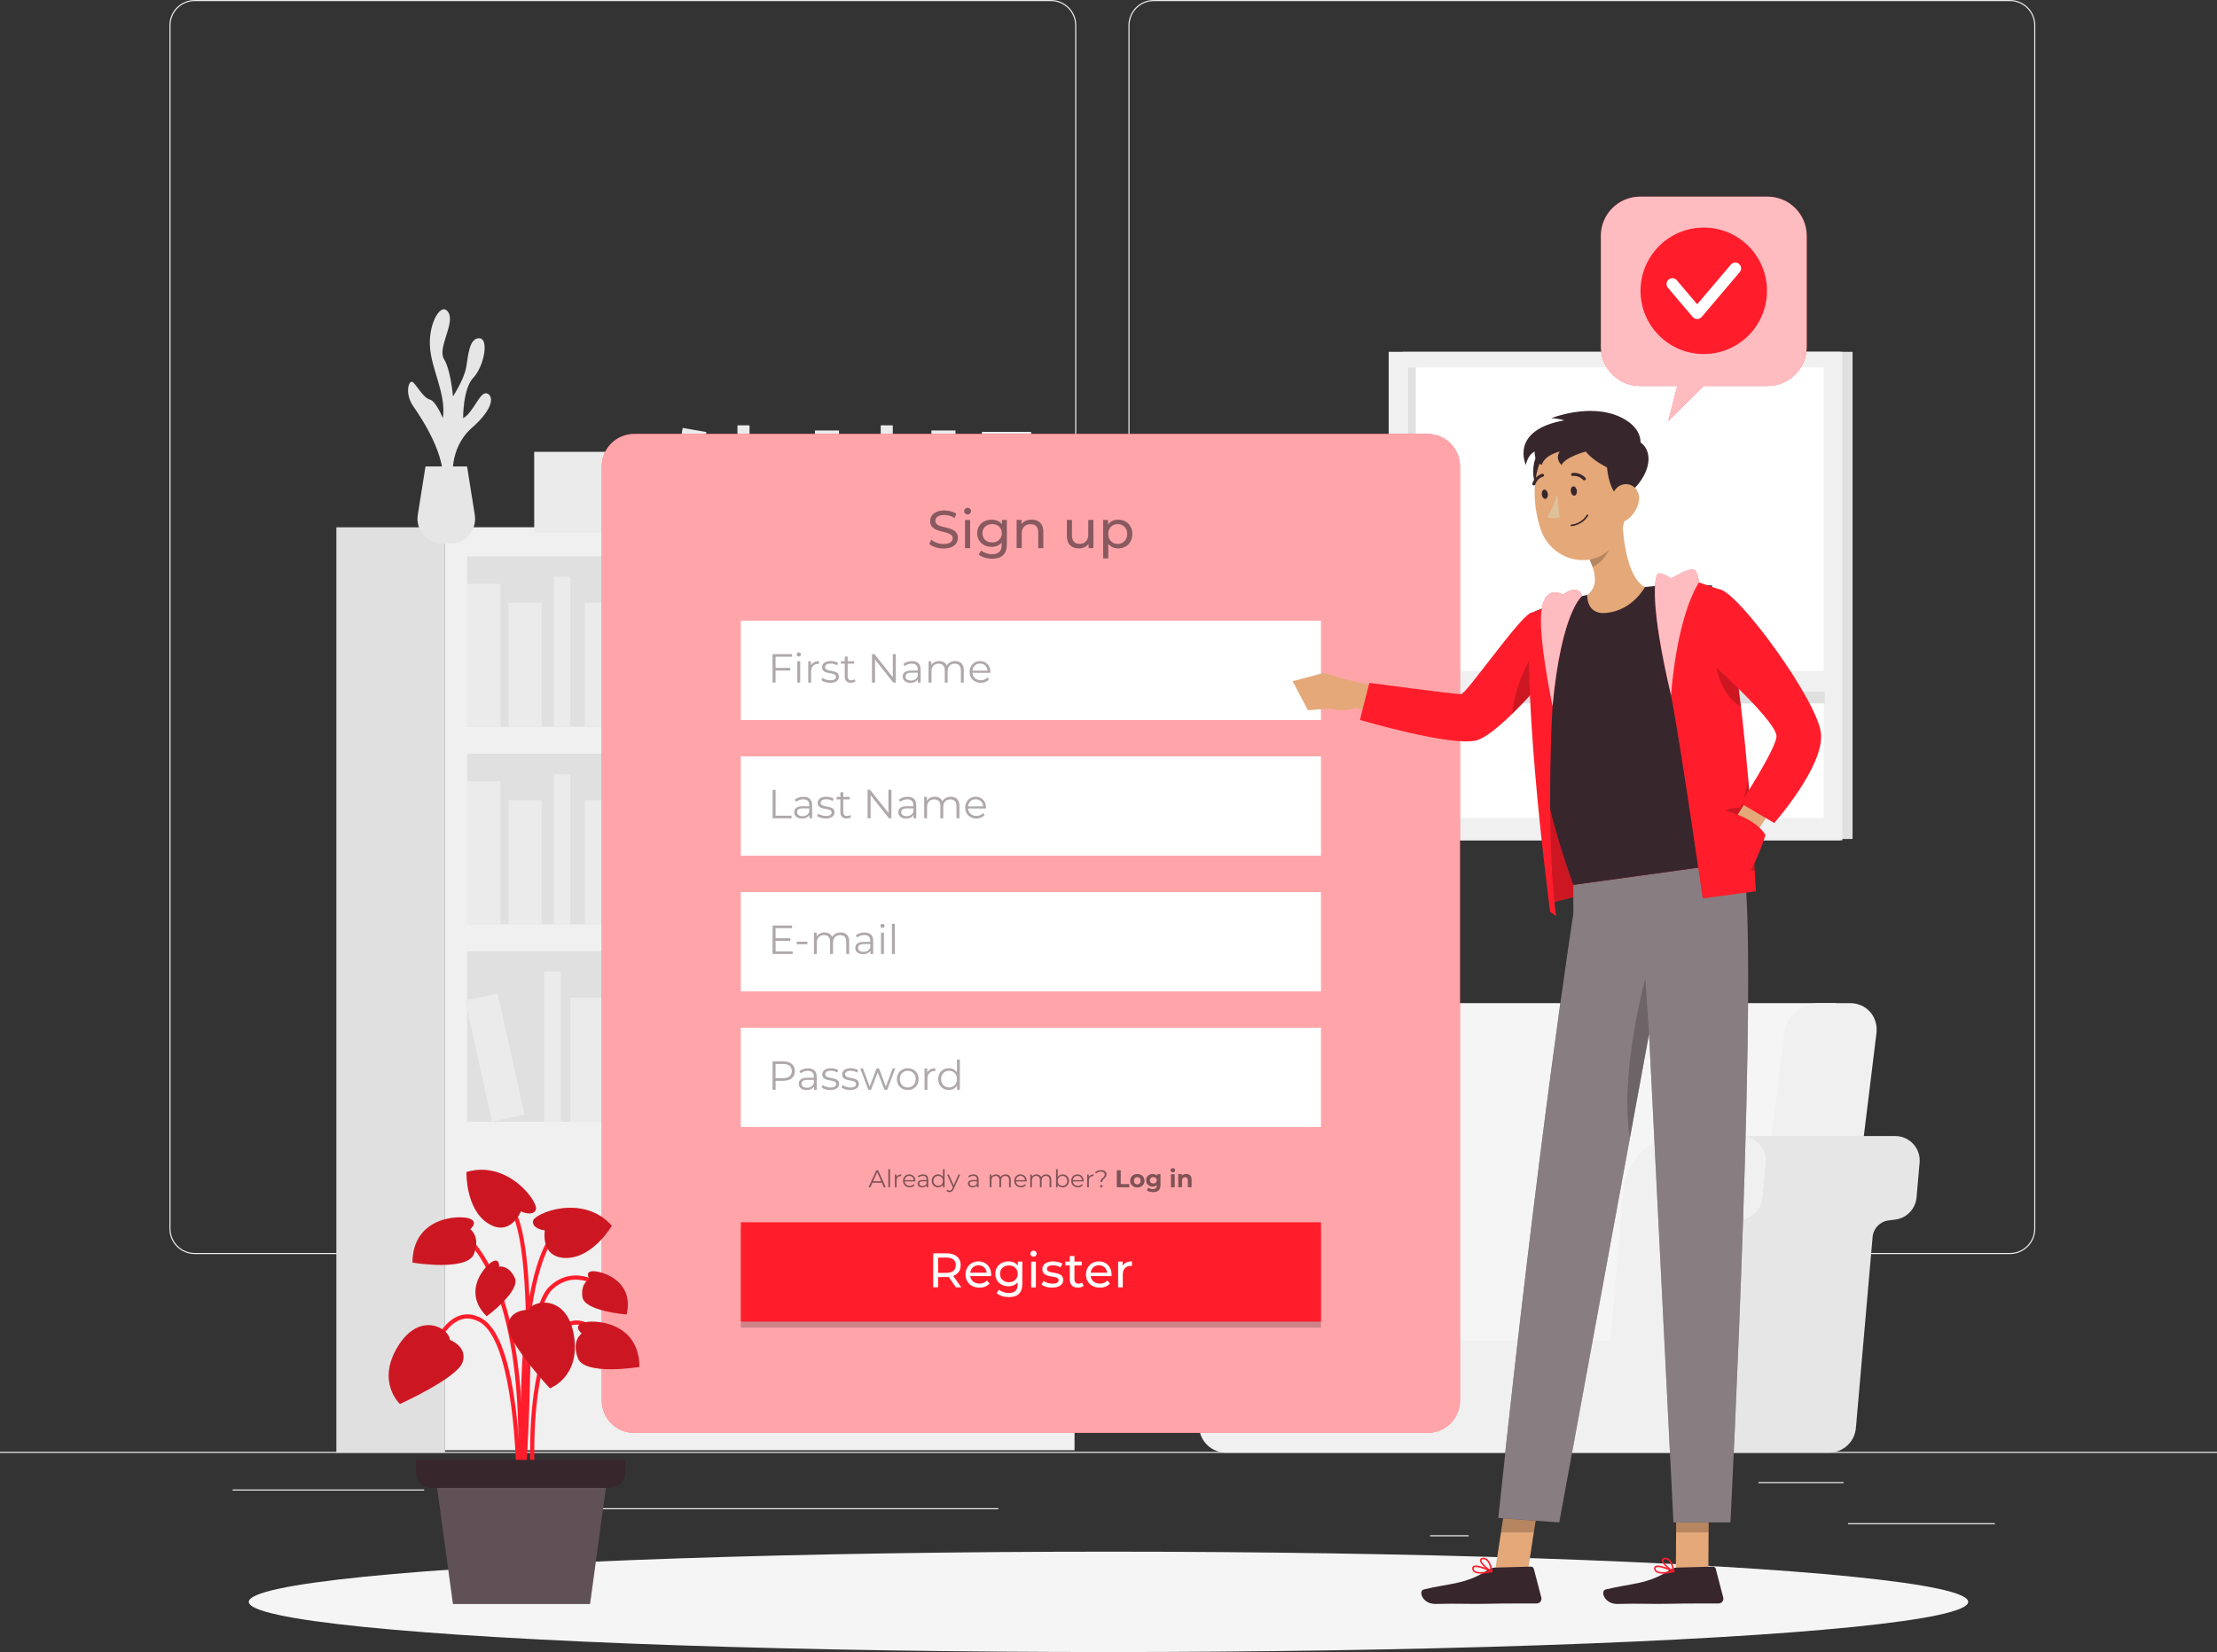 <?xml version="1.0" encoding="UTF-8"?>
<svg id="Layer_1" data-name="Layer 1" xmlns="http://www.w3.org/2000/svg" viewBox="0 0 500 372.61">
  <rect x="0" y="0" width="500" height="372.61" fill="#333333" stroke="none"/>
  <g id="Background_Complete" data-name="Background Complete">
    <g>
      <rect y="327.45" width="500" height=".25" fill="#ebebeb" stroke-width="0"/>
      <rect x="416.78" y="343.54" width="33.12" height=".25" fill="#ebebeb" stroke-width="0"/>
      <rect x="322.53" y="346.26" width="8.69" height=".25" fill="#ebebeb" stroke-width="0"/>
      <rect x="396.59" y="334.26" width="19.19" height=".25" fill="#ebebeb" stroke-width="0"/>
      <rect x="52.46" y="335.94" width="43.19" height=".25" fill="#ebebeb" stroke-width="0"/>
      <rect x="104.56" y="335.94" width="6.33" height=".25" fill="#ebebeb" stroke-width="0"/>
      <rect x="131.47" y="340.16" width="93.68" height=".25" fill="#ebebeb" stroke-width="0"/>
      <path d="m237.01,282.85H43.92c-3.15,0-5.71-2.56-5.71-5.71V5.71c0-3.15,2.56-5.71,5.71-5.71h193.1c3.15,0,5.71,2.56,5.71,5.71v271.43c0,3.15-2.56,5.71-5.71,5.71ZM43.92.25c-3.01,0-5.46,2.45-5.46,5.46v271.43c0,3.01,2.45,5.46,5.46,5.46h193.1c3.01,0,5.46-2.45,5.46-5.46V5.71c0-3.01-2.45-5.46-5.46-5.46H43.92Z" fill="#ebebeb" stroke-width="0"/>
      <path d="m453.31,282.85h-193.1c-3.15,0-5.71-2.56-5.71-5.71V5.71c0-3.15,2.56-5.71,5.71-5.71h193.1c3.15,0,5.71,2.56,5.71,5.71v271.43c0,3.15-2.56,5.71-5.71,5.71ZM260.21.25c-3.01,0-5.46,2.45-5.46,5.46v271.43c0,3.01,2.45,5.46,5.46,5.46h193.1c3.01,0,5.46-2.45,5.46-5.46V5.71c0-3.01-2.45-5.46-5.46-5.46h-193.1Z" fill="#ebebeb" stroke-width="0"/>
    </g>
    <g>
      <g>
        <rect x="100.36" y="118.92" width="141.98" height="208.17" fill="#f0f0f0" stroke-width="0"/>
        <g>
          <rect x="105.37" y="125.48" width="131.95" height="38.45" fill="#e0e0e0" stroke-width="0"/>
          <rect x="105.37" y="131.7" width="7.5" height="32.22" fill="#ebebeb" stroke-width="0"/>
          <rect x="141.62" y="131.7" width="7.5" height="32.22" fill="#ebebeb" stroke-width="0"/>
          <rect x="185.55" y="131.31" width="7.5" height="32.22" transform="translate(-22.28 34.28) rotate(-9.78)" fill="#ebebeb" stroke-width="0"/>
          <rect x="114.66" y="135.95" width="7.5" height="27.98" fill="#ebebeb" stroke-width="0"/>
          <rect x="131.89" y="135.95" width="7.49" height="27.98" fill="#ebebeb" stroke-width="0"/>
          <rect x="175.38" y="135.95" width="7.49" height="27.98" fill="#ebebeb" stroke-width="0"/>
          <rect x="154.58" y="135.47" width="7.5" height="27.98" transform="translate(-28.65 37.9) rotate(-12.53)" fill="#ebebeb" stroke-width="0"/>
          <rect x="124.89" y="130.1" width="3.75" height="33.82" fill="#ebebeb" stroke-width="0"/>
          <rect x="169.47" y="130.1" width="3.75" height="33.82" fill="#ebebeb" stroke-width="0"/>
        </g>
        <g>
          <rect x="105.37" y="170.01" width="131.95" height="38.45" fill="#e0e0e0" stroke-width="0"/>
          <rect x="229.83" y="176.24" width="7.49" height="32.22" fill="#ebebeb" stroke-width="0"/>
          <rect x="193.58" y="176.24" width="7.5" height="32.22" fill="#ebebeb" stroke-width="0"/>
          <rect x="137.27" y="188.2" width="32.22" height="7.5" transform="translate(-61.82 310.51) rotate(-80.22)" fill="#ebebeb" stroke-width="0"/>
          <rect x="220.54" y="180.48" width="7.5" height="27.98" fill="#ebebeb" stroke-width="0"/>
          <rect x="203.31" y="180.48" width="7.5" height="27.98" fill="#ebebeb" stroke-width="0"/>
          <rect x="159.82" y="180.48" width="7.5" height="27.98" fill="#ebebeb" stroke-width="0"/>
          <rect x="170.38" y="190.24" width="27.98" height="7.5" transform="translate(-45 331.89) rotate(-77.47)" fill="#ebebeb" stroke-width="0"/>
          <rect x="214.06" y="174.64" width="3.75" height="33.82" fill="#ebebeb" stroke-width="0"/>
          <rect x="169.47" y="174.64" width="3.75" height="33.82" fill="#ebebeb" stroke-width="0"/>
          <rect x="105.37" y="176.24" width="7.5" height="32.22" fill="#ebebeb" stroke-width="0"/>
          <rect x="114.66" y="180.48" width="7.5" height="27.98" fill="#ebebeb" stroke-width="0"/>
          <rect x="131.89" y="180.48" width="7.49" height="27.98" fill="#ebebeb" stroke-width="0"/>
          <rect x="124.89" y="174.64" width="3.75" height="33.82" fill="#ebebeb" stroke-width="0"/>
        </g>
        <g>
          <rect x="105.37" y="214.55" width="131.95" height="38.45" fill="#e0e0e0" stroke-width="0"/>
          <g>
            <rect x="181.11" y="220.77" width="7.5" height="32.22" fill="#ebebeb" stroke-width="0"/>
            <rect x="225.04" y="220.39" width="7.5" height="32.22" transform="translate(-36.83 42.28) rotate(-9.78)" fill="#ebebeb" stroke-width="0"/>
            <rect x="154.15" y="225.02" width="7.5" height="27.98" fill="#ebebeb" stroke-width="0"/>
            <rect x="171.38" y="225.02" width="7.49" height="27.98" fill="#ebebeb" stroke-width="0"/>
            <rect x="214.87" y="225.02" width="7.5" height="27.98" fill="#ebebeb" stroke-width="0"/>
            <rect x="194.08" y="224.54" width="7.5" height="27.98" transform="translate(-47.03 48.59) rotate(-12.53)" fill="#ebebeb" stroke-width="0"/>
            <rect x="164.38" y="219.17" width="3.75" height="33.82" fill="#ebebeb" stroke-width="0"/>
            <rect x="208.96" y="219.17" width="3.75" height="33.82" fill="#ebebeb" stroke-width="0"/>
            <rect x="138.8" y="220.38" width="7.5" height="32.22" transform="translate(-38.09 27.64) rotate(-9.78)" fill="#ebebeb" stroke-width="0"/>
            <rect x="128.63" y="225.02" width="7.5" height="27.98" fill="#ebebeb" stroke-width="0"/>
            <rect x="107.84" y="224.54" width="7.5" height="27.98" transform="translate(-49.08 29.88) rotate(-12.53)" fill="#ebebeb" stroke-width="0"/>
            <rect x="122.73" y="219.17" width="3.75" height="33.82" fill="#ebebeb" stroke-width="0"/>
          </g>
        </g>
        <rect x="75.86" y="118.93" width="24.5" height="208.71" fill="#e0e0e0" stroke-width="0"/>
      </g>
      <g>
        <path d="m325.44,322.19h-20.81l10.94-89.11c.46-3.77,3.9-6.83,7.67-6.83h90.81l-13.31,95.94h-75.29Z" fill="#f5f5f5" stroke-width="0"/>
        <path d="m391.44,322.19h20.81l10.94-89.11c.46-3.77-2.22-6.83-5.99-6.83h-7.15c-3.77,0-7.2,3.06-7.67,6.83l-10.94,89.11Z" fill="#f0f0f0" stroke-width="0"/>
        <path d="m383.78,322.09l3.77-43.1c.17-1.92,1.66-3.47,3.57-3.72l1.55-.2c2.57-.33,4.57-2.4,4.79-4.99l.69-7.86c.28-3.22-2.26-5.99-5.49-5.99h34.78c3.23,0,5.77,2.77,5.49,5.99l-.69,7.86c-.23,2.58-2.22,4.66-4.79,4.99l-1.55.2c-1.92.24-3.4,1.79-3.57,3.72l-3.77,43.1c-.27,3.14-2.91,5.55-6.06,5.55h-34.78c3.15,0,5.78-2.41,6.06-5.55Z" fill="#e6e6e6" stroke-width="0"/>
        <path d="m288.06,268.2c-.59-6.77-6.26-11.96-13.05-11.96h30.28c6.79,0,12.46,5.19,13.05,11.96l2.99,34.17h-30.28l-2.99-34.17Z" fill="#e6e6e6" stroke-width="0"/>
        <path d="m261.56,256.24h13.45c6.79,0,12.46,5.19,13.05,11.96l2.99,34.16h72.12l2.99-34.17c.59-6.77,6.26-11.96,13.05-11.96h13.45c3.23,0,5.77,2.77,5.49,5.99l-.69,7.86c-.23,2.58-2.22,4.66-4.79,4.99l-1.55.2c-1.92.24-3.4,1.79-3.57,3.72l-3.77,43.1c-.27,3.14-2.91,5.55-6.06,5.55h-101.21c-3.15,0-5.79-2.41-6.06-5.55l-3.77-43.1c-.17-1.92-1.66-3.47-3.57-3.72l-1.55-.2c-2.57-.33-4.57-2.4-4.79-4.99l-.69-7.86c-.28-3.22,2.26-5.99,5.49-5.99Z" fill="#f0f0f0" stroke-width="0"/>
      </g>
      <g>
        <path d="m102.16,108.53s-1.11-7.3,4.22-11.99c5.33-4.68,4.86-7.47,3.34-7.83-1.52-.36-2.93,4.32-5.27,5.61,0,0-.07-6.67,2.3-9.13s3.63-8.79,1.36-8.9c-2.26-.11-2.5,3.76-2.96,6.51-.47,2.75-2.99,6.61-2.99,6.61,0,0-.49-5.97-2.03-8.43-1.54-2.46,2.56-8.08.98-10.54-1.58-2.46-4.39,2.22-4.16,7.49.23,5.27,3.75,10.89,2.93,16.39,0,0-1.55-3.86-2.94-4.21s-2.8-2.91-3.73-3.85c-.94-.95-2.11,2.33,0,5.38s7.49,11.19,6.67,17.77l2.28-.86Z" fill="#e6e6e6" stroke-width="0"/>
        <path d="m105.34,105.2l1.74,10.95c.54,3.38-2.07,6.44-5.5,6.44h-1.86c-3.42,0-6.03-3.06-5.5-6.44l1.74-10.95h9.36Z" fill="#e6e6e6" stroke-width="0"/>
        <rect x="210.06" y="97.09" width="5.43" height="23.35" fill="#ebebeb" stroke-width="0"/>
        <rect x="183.79" y="97.09" width="5.43" height="23.35" fill="#ebebeb" stroke-width="0"/>
        <rect x="142.98" y="105.76" width="23.35" height="5.43" transform="translate(21.49 242.47) rotate(-80.22)" fill="#ebebeb" stroke-width="0"/>
        <rect x="203.33" y="100.17" width="5.43" height="20.27" fill="#ebebeb" stroke-width="0"/>
        <rect x="190.84" y="100.17" width="5.43" height="20.27" fill="#ebebeb" stroke-width="0"/>
        <rect x="159.33" y="100.17" width="5.43" height="20.27" fill="#ebebeb" stroke-width="0"/>
        <rect x="166.97" y="107.24" width="20.27" height="5.43" transform="translate(31.35 259) rotate(-77.47)" fill="#ebebeb" stroke-width="0"/>
        <rect x="198.63" y="95.93" width="2.72" height="24.51" fill="#ebebeb" stroke-width="0"/>
        <rect x="166.32" y="95.93" width="2.72" height="24.51" fill="#ebebeb" stroke-width="0"/>
        <rect x="120.48" y="101.91" width="26.47" height="18.27" fill="#ebebeb" stroke-width="0"/>
        <rect x="215.56" y="109.39" width="22.17" height="13.64" fill="#ebebeb" stroke-width="0"/>
        <rect x="221.46" y="97.4" width="11.09" height="13.64" fill="#ebebeb" stroke-width="0"/>
      </g>
      <g>
        <rect x="391.44" y="79.35" width="26.37" height="109.88" fill="#e0e0e0" stroke-width="0"/>
        <rect x="316.37" y="79.35" width="98.62" height="110.18" fill="#e0e0e0" stroke-width="0"/>
        <rect x="313.19" y="79.35" width="102.32" height="110.18" fill="#f0f0f0" stroke-width="0"/>
        <rect x="317.56" y="82.86" width="93.74" height="101.6" fill="#fff" stroke-width="0"/>
        <rect x="317.56" y="82.86" width="1.74" height="101.6" fill="#e0e0e0" stroke-width="0"/>
        <rect x="319" y="155.92" width="92.54" height="2.74" fill="#e0e0e0" stroke-width="0"/>
        <rect x="317.55" y="151.33" width="95.21" height="4.6" fill="#f0f0f0" stroke-width="0"/>
      </g>
    </g>
  </g>
  <g id="Shadow">
    <ellipse id="_Path_" data-name="&amp;lt;Path&amp;gt;" cx="250" cy="361.29" rx="193.89" ry="11.32" fill="#f5f5f5" stroke-width="0"/>
  </g>
  <g id="Interface">
    <g>
      <path d="m321.95,323.18h-178.92c-4.04,0-7.32-3.27-7.32-7.32V105.19c0-4.04,3.27-7.32,7.32-7.32h178.92c4.04,0,7.32,3.27,7.32,7.32v210.67c0,4.04-3.28,7.32-7.32,7.32Z" fill="#ff1d2b" stroke-width="0"/>
      <path d="m321.95,323.18h-178.92c-4.04,0-7.32-3.27-7.32-7.32V105.19c0-4.04,3.27-7.32,7.32-7.32h178.92c4.04,0,7.32,3.27,7.32,7.32v210.67c0,4.04-3.28,7.32-7.32,7.32Z" fill="#fff" isolation="isolate" opacity=".6" stroke-width="0"/>
      <g>
        <rect x="167.08" y="201.2" width="130.84" height="22.4" fill="#fff" stroke-width="0"/>
        <g opacity=".4">
          <path d="m178.78,214.58v.59h-4.54v-6.42h4.4v.59h-3.72v2.28h3.32v.58h-3.32v2.39h3.86Z" fill="#38262d" stroke-width="0"/>
          <path d="m179.69,212.39h2.4v.57h-2.4v-.57Z" fill="#38262d" stroke-width="0"/>
          <path d="m191.51,212.37v2.8h-.65v-2.73c0-1.02-.51-1.54-1.38-1.54-.99,0-1.61.64-1.61,1.74v2.53h-.65v-2.73c0-1.02-.51-1.54-1.39-1.54-.98,0-1.61.64-1.61,1.74v2.53h-.65v-4.82h.62v.88c.34-.58.96-.92,1.77-.92s1.42.34,1.71,1.02c.35-.62,1.04-1.02,1.91-1.02,1.17,0,1.94.68,1.94,2.06Z" fill="#38262d" stroke-width="0"/>
          <path d="m196.93,212.17v2.99h-.62v-.75c-.29.49-.86.8-1.66.8-1.09,0-1.76-.57-1.76-1.4,0-.74.48-1.37,1.86-1.37h1.53v-.29c0-.83-.47-1.27-1.37-1.27-.62,0-1.21.22-1.6.57l-.29-.49c.49-.41,1.2-.65,1.96-.65,1.25,0,1.95.62,1.95,1.87Zm-.65,1.54v-.79h-1.51c-.94,0-1.24.37-1.24.86,0,.56.45.91,1.22.91.73,0,1.27-.35,1.53-.98Z" fill="#38262d" stroke-width="0"/>
          <path d="m198.55,208.82c0-.25.21-.46.48-.46s.48.2.48.45c0,.27-.2.48-.48.48-.27,0-.48-.21-.48-.47Zm.15,1.52h.65v4.82h-.65v-4.82Z" fill="#38262d" stroke-width="0"/>
          <path d="m201.16,208.36h.65v6.8h-.65v-6.8Z" fill="#38262d" stroke-width="0"/>
        </g>
      </g>
      <g>
        <rect x="167.08" y="231.8" width="130.84" height="22.4" fill="#fff" stroke-width="0"/>
        <g opacity=".4">
          <path d="m179.26,241.58c0,1.37-.99,2.19-2.62,2.19h-1.72v2.03h-.68v-6.42h2.4c1.63,0,2.62.83,2.62,2.2Zm-.68,0c0-1.03-.68-1.61-1.96-1.61h-1.71v3.21h1.71c1.28,0,1.96-.59,1.96-1.6Z" fill="#38262d" stroke-width="0"/>
          <path d="m184.19,242.81v2.99h-.62v-.75c-.29.49-.86.8-1.66.8-1.09,0-1.76-.57-1.76-1.4,0-.74.48-1.37,1.86-1.37h1.53v-.29c0-.83-.47-1.27-1.37-1.27-.62,0-1.21.22-1.6.57l-.29-.48c.49-.41,1.2-.65,1.96-.65,1.25,0,1.95.62,1.95,1.87Zm-.65,1.54v-.79h-1.51c-.94,0-1.24.37-1.24.86,0,.56.45.91,1.22.91s1.27-.35,1.53-.98Z" fill="#38262d" stroke-width="0"/>
          <path d="m185.29,245.25l.29-.51c.38.3,1.04.54,1.71.54.92,0,1.29-.31,1.29-.79,0-1.26-3.13-.27-3.13-2.17,0-.79.68-1.38,1.91-1.38.62,0,1.3.17,1.71.45l-.28.52c-.42-.29-.93-.41-1.42-.41-.87,0-1.26.34-1.26.8,0,1.3,3.13.32,3.13,2.17,0,.83-.73,1.38-1.99,1.38-.8,0-1.57-.26-1.96-.6Z" fill="#38262d" stroke-width="0"/>
          <path d="m189.77,245.25l.29-.51c.38.3,1.04.54,1.71.54.92,0,1.29-.31,1.29-.79,0-1.26-3.13-.27-3.13-2.17,0-.79.68-1.38,1.91-1.38.62,0,1.3.17,1.71.45l-.28.52c-.42-.29-.93-.41-1.42-.41-.87,0-1.26.34-1.26.8,0,1.3,3.13.32,3.13,2.17,0,.83-.73,1.38-1.99,1.38-.8,0-1.57-.26-1.97-.6Z" fill="#38262d" stroke-width="0"/>
          <path d="m201.91,240.98l-1.82,4.82h-.61l-1.52-3.95-1.52,3.95h-.61l-1.82-4.82h.62l1.51,4.1,1.55-4.1h.56l1.54,4.1,1.53-4.1h.6Z" fill="#38262d" stroke-width="0"/>
          <path d="m202.27,243.39c0-1.43,1.04-2.45,2.46-2.45s2.45,1.02,2.45,2.45-1.04,2.46-2.45,2.46-2.46-1.03-2.46-2.46Zm4.25,0c0-1.13-.76-1.88-1.79-1.88s-1.8.75-1.8,1.88.77,1.88,1.8,1.88,1.79-.75,1.79-1.88Z" fill="#38262d" stroke-width="0"/>
          <path d="m210.94,240.94v.63c-.05,0-.11,0-.16,0-1.01,0-1.62.64-1.62,1.78v2.46h-.65v-4.82h.62v.94c.3-.64.92-.98,1.81-.98Z" fill="#38262d" stroke-width="0"/>
          <path d="m216.47,238.99v6.8h-.62v-.95c-.39.65-1.06,1-1.86,1-1.38,0-2.4-1-2.4-2.46s1.03-2.45,2.4-2.45c.77,0,1.43.33,1.83.95v-2.9h.65Zm-.64,4.39c0-1.13-.77-1.88-1.79-1.88s-1.8.75-1.8,1.88.77,1.88,1.8,1.88,1.79-.75,1.79-1.88Z" fill="#38262d" stroke-width="0"/>
        </g>
      </g>
      <rect x="167.08" y="277.05" width="130.84" height="22.4" isolation="isolate" opacity=".2" stroke-width="0"/>
      <g opacity=".5">
        <path d="m198.9,266.76h-2.14l-.46,1.02h-.42l1.75-3.83h.4l1.75,3.83h-.43l-.46-1.02Zm-.15-.33l-.92-2.06-.92,2.06h1.84Z" stroke-width="0"/>
        <path d="m200.34,263.71h.39v4.06h-.39v-4.06Z" stroke-width="0"/>
        <path d="m203.27,264.88v.38s-.07,0-.09,0c-.6,0-.97.38-.97,1.06v1.47h-.39v-2.88h.37v.56c.18-.38.55-.59,1.08-.59Z" stroke-width="0"/>
        <path d="m206.45,266.46h-2.41c.04.6.5,1,1.13,1,.35,0,.66-.13.88-.38l.22.25c-.26.31-.66.47-1.11.47-.9,0-1.51-.61-1.51-1.47s.6-1.46,1.41-1.46,1.4.6,1.4,1.46c0,.03,0,.08,0,.12Zm-2.41-.29h2.04c-.05-.56-.46-.96-1.02-.96s-.97.4-1.02.96Z" stroke-width="0"/>
        <path d="m209.35,265.99v1.79h-.37v-.45c-.18.3-.51.48-.99.48-.65,0-1.05-.34-1.05-.84,0-.44.29-.82,1.11-.82h.91v-.17c0-.49-.28-.76-.82-.76-.37,0-.72.13-.96.34l-.18-.29c.29-.25.72-.39,1.17-.39.75,0,1.17.37,1.17,1.12Zm-.39.92v-.47h-.9c-.56,0-.74.22-.74.52,0,.33.27.54.73.54s.76-.21.92-.59Z" stroke-width="0"/>
        <path d="m213.04,263.71v4.06h-.37v-.57c-.24.39-.64.6-1.11.6-.82,0-1.43-.6-1.43-1.47s.61-1.46,1.43-1.46c.46,0,.85.2,1.1.57v-1.73h.39Zm-.38,2.62c0-.67-.46-1.12-1.07-1.12s-1.07.45-1.07,1.12.46,1.12,1.07,1.12c.61,0,1.07-.45,1.07-1.12Z" stroke-width="0"/>
        <path d="m216.55,264.9l-1.44,3.23c-.24.56-.55.74-.96.74-.27,0-.53-.09-.7-.26l.18-.29c.14.14.32.22.53.22.26,0,.43-.12.6-.48l.13-.28-1.29-2.88h.4l1.09,2.45,1.08-2.45h.38Z" stroke-width="0"/>
        <path d="m220.71,265.99v1.79h-.37v-.45c-.18.3-.51.48-.99.48-.65,0-1.05-.34-1.05-.84,0-.44.29-.82,1.11-.82h.91v-.17c0-.49-.28-.76-.82-.76-.37,0-.72.13-.96.34l-.18-.29c.29-.25.72-.39,1.17-.39.75,0,1.17.37,1.17,1.12Zm-.39.92v-.47h-.9c-.56,0-.74.22-.74.52,0,.33.27.54.73.54s.76-.21.92-.59Z" stroke-width="0"/>
        <path d="m227.96,266.11v1.67h-.39v-1.63c0-.61-.31-.92-.83-.92-.59,0-.96.38-.96,1.04v1.51h-.39v-1.63c0-.61-.31-.92-.83-.92-.59,0-.96.38-.96,1.04v1.51h-.39v-2.88h.37v.53c.2-.35.57-.55,1.06-.55s.85.2,1.02.61c.21-.37.62-.61,1.14-.61.7,0,1.16.41,1.16,1.23Z" stroke-width="0"/>
        <path d="m231.54,266.46h-2.41c.04.6.5,1,1.13,1,.35,0,.66-.13.88-.38l.22.25c-.26.31-.66.47-1.11.47-.9,0-1.51-.61-1.51-1.47s.6-1.46,1.41-1.46,1.4.6,1.4,1.46c0,.03,0,.08,0,.12Zm-2.41-.29h2.04c-.05-.56-.46-.96-1.02-.96s-.97.4-1.02.96Z" stroke-width="0"/>
        <path d="m237.1,266.11v1.67h-.39v-1.63c0-.61-.31-.92-.83-.92-.59,0-.96.38-.96,1.04v1.51h-.39v-1.63c0-.61-.31-.92-.83-.92-.59,0-.96.38-.96,1.04v1.51h-.39v-2.88h.37v.53c.2-.35.57-.55,1.06-.55s.85.2,1.02.61c.21-.37.62-.61,1.14-.61.7,0,1.16.41,1.16,1.23Z" stroke-width="0"/>
        <path d="m241.08,266.34c0,.87-.61,1.47-1.43,1.47-.48,0-.88-.21-1.11-.6v.57h-.37v-4.06h.39v1.73c.24-.37.64-.57,1.1-.57.82,0,1.43.59,1.43,1.46Zm-.39,0c0-.67-.47-1.12-1.07-1.12s-1.07.45-1.07,1.12.46,1.12,1.07,1.12c.61,0,1.07-.45,1.07-1.12Z" stroke-width="0"/>
        <path d="m244.39,266.46h-2.41c.04.6.5,1,1.13,1,.35,0,.66-.13.88-.38l.22.25c-.26.31-.66.47-1.11.47-.9,0-1.51-.61-1.51-1.47s.6-1.46,1.41-1.46,1.4.6,1.4,1.46c0,.03,0,.08,0,.12Zm-2.41-.29h2.04c-.05-.56-.46-.96-1.02-.96s-.97.4-1.02.96Z" stroke-width="0"/>
        <path d="m246.64,264.88v.38s-.07,0-.09,0c-.6,0-.97.38-.97,1.06v1.47h-.39v-2.88h.37v.56c.18-.38.55-.59,1.08-.59Z" stroke-width="0"/>
        <path d="m249.16,264.93c0-.39-.32-.67-.88-.67-.46,0-.8.15-1.05.44l-.29-.22c.3-.36.75-.57,1.36-.57.77,0,1.26.37,1.26.95,0,.94-1,.98-1,1.76h-.41c0-.9,1-.99,1-1.7Zm-1.08,2.6c0-.16.13-.28.29-.28s.29.12.29.28-.13.29-.29.29-.29-.13-.29-.29Z" stroke-width="0"/>
        <path d="m251.87,263.95h.89v3.11h1.92v.72h-2.81v-3.83Z" stroke-width="0"/>
        <path d="m254.88,266.31c0-.89.68-1.52,1.62-1.52s1.62.63,1.62,1.52-.68,1.52-1.62,1.52c-.94,0-1.62-.63-1.62-1.52Zm2.37,0c0-.51-.32-.82-.75-.82s-.76.31-.76.82.33.82.76.82.75-.31.75-.82Z" stroke-width="0"/>
        <path d="m261.73,264.83v2.45c0,1.1-.59,1.6-1.65,1.6-.56,0-1.1-.14-1.45-.4l.34-.61c.25.2.66.33,1.04.33.6,0,.87-.27.87-.81v-.13c-.23.25-.55.37-.93.37-.82,0-1.47-.56-1.47-1.42s.66-1.42,1.47-1.42c.41,0,.75.14.98.42v-.38h.81Zm-.84,1.38c0-.43-.32-.72-.77-.72s-.78.29-.78.72.33.72.78.72.77-.29.77-.72Z" stroke-width="0"/>
        <path d="m263.98,263.95c0-.27.21-.48.53-.48s.53.2.53.46c0,.28-.21.49-.53.49-.32,0-.53-.21-.53-.48Zm.1.89h.85v2.95h-.85v-2.95Z" stroke-width="0"/>
        <path d="m268.74,266.09v1.69h-.85v-1.56c0-.48-.22-.7-.6-.7-.41,0-.71.25-.71.79v1.46h-.85v-2.95h.82v.35c.23-.25.58-.39.98-.39.69,0,1.22.4,1.22,1.3Z" stroke-width="0"/>
      </g>
      <rect x="167.08" y="275.68" width="130.84" height="22.4" fill="#ff1d2b" stroke-width="0"/>
      <g>
        <path d="m215.6,290.36l-1.65-2.36c-.15.01-.32.02-.48.02h-1.9v2.33h-1.1v-7.67h2.99c1.99,0,3.2,1.01,3.2,2.67,0,1.18-.61,2.04-1.69,2.42l1.82,2.57h-1.19Zm-.03-5c0-1.1-.73-1.72-2.14-1.72h-1.86v3.45h1.86c1.4,0,2.14-.63,2.14-1.73Z" fill="#fff" stroke-width="0"/>
        <path d="m223.52,287.81h-4.71c.13,1.02.95,1.7,2.1,1.7.68,0,1.25-.23,1.68-.7l.58.68c-.53.61-1.33.94-2.29.94-1.87,0-3.12-1.24-3.12-2.97s1.24-2.96,2.91-2.96,2.87,1.2,2.87,2.99c0,.09-.01.22-.02.32Zm-4.71-.76h3.73c-.11-.98-.84-1.67-1.86-1.67s-1.75.68-1.86,1.67Z" fill="#fff" stroke-width="0"/>
        <path d="m230.56,284.55v5.02c0,2.05-1.04,2.98-3.01,2.98-1.06,0-2.14-.3-2.77-.87l.5-.81c.54.46,1.38.76,2.24.76,1.37,0,1.99-.64,1.99-1.95v-.46c-.5.6-1.26.9-2.09.9-1.68,0-2.95-1.14-2.95-2.82s1.27-2.8,2.95-2.8c.87,0,1.65.32,2.15.95v-.9h1Zm-1.03,2.75c0-1.13-.83-1.89-1.99-1.89s-2.01.76-2.01,1.89.83,1.9,2.01,1.9c1.16,0,1.99-.78,1.99-1.9Z" fill="#fff" stroke-width="0"/>
        <path d="m232.38,282.76c0-.38.31-.69.71-.69s.71.3.71.67c0,.39-.3.7-.71.7-.4,0-.71-.3-.71-.68Zm.19,1.8h1.05v5.81h-1.05v-5.81Z" fill="#fff" stroke-width="0"/>
        <path d="m234.89,289.75l.44-.83c.49.35,1.28.6,2.04.6.98,0,1.38-.3,1.38-.79,0-1.3-3.67-.17-3.67-2.49,0-1.04.93-1.74,2.42-1.74.76,0,1.61.2,2.11.52l-.45.83c-.53-.34-1.11-.46-1.68-.46-.92,0-1.37.34-1.37.8,0,1.37,3.68.25,3.68,2.51,0,1.05-.96,1.72-2.51,1.72-.97,0-1.92-.3-2.4-.68Z" fill="#fff" stroke-width="0"/>
        <path d="m244.38,290.02c-.32.27-.8.4-1.27.4-1.17,0-1.84-.65-1.84-1.82v-3.19h-.99v-.86h.99v-1.27h1.05v1.27h1.66v.86h-1.66v3.14c0,.62.33.98.91.98.31,0,.6-.1.82-.27l.33.75Z" fill="#fff" stroke-width="0"/>
        <path d="m250.68,287.81h-4.71c.13,1.02.95,1.7,2.1,1.7.68,0,1.25-.23,1.68-.7l.58.68c-.53.61-1.33.94-2.29.94-1.87,0-3.12-1.24-3.12-2.97s1.24-2.96,2.91-2.96,2.87,1.2,2.87,2.99c0,.09-.01.22-.02.32Zm-4.71-.76h3.73c-.11-.98-.84-1.67-1.86-1.67s-1.75.68-1.86,1.67Z" fill="#fff" stroke-width="0"/>
        <path d="m255.29,284.5v1.02c-.09-.01-.16-.01-.24-.01-1.13,0-1.83.69-1.83,1.96v2.89h-1.05v-5.81h1.01v.98c.37-.68,1.1-1.03,2.12-1.03Z" fill="#fff" stroke-width="0"/>
      </g>
      <g opacity=".6">
        <path d="m209.59,122.66l.44-.94c.62.56,1.69.97,2.77.97,1.45,0,2.07-.56,2.07-1.29,0-2.05-5.09-.76-5.09-3.87,0-1.29,1.01-2.4,3.21-2.4.98,0,2,.26,2.7.74l-.4.96c-.73-.47-1.56-.68-2.3-.68-1.43,0-2.04.6-2.04,1.33,0,2.05,5.09.77,5.09,3.85,0,1.28-1.03,2.39-3.25,2.39-1.29,0-2.54-.43-3.22-1.06Z" fill="#38262d" stroke-width="0"/>
        <path d="m217.44,115.29c0-.42.34-.76.78-.76s.78.32.78.73c0,.43-.32.77-.78.77-.44,0-.78-.32-.78-.74Zm.2,1.97h1.15v6.36h-1.15v-6.36Z" fill="#38262d" stroke-width="0"/>
        <path d="m227.07,117.26v5.49c0,2.24-1.14,3.26-3.3,3.26-1.16,0-2.34-.32-3.04-.95l.55-.89c.59.5,1.51.83,2.45.83,1.5,0,2.18-.7,2.18-2.13v-.5c-.55.66-1.38.98-2.29.98-1.84,0-3.23-1.25-3.23-3.08s1.39-3.07,3.23-3.07c.95,0,1.81.35,2.35,1.04v-.98h1.09Zm-1.13,3.01c0-1.24-.91-2.06-2.18-2.06s-2.2.83-2.2,2.06.91,2.07,2.2,2.07c1.27,0,2.18-.85,2.18-2.07Z" fill="#38262d" stroke-width="0"/>
        <path d="m235.3,119.96v3.66h-1.15v-3.53c0-1.25-.62-1.86-1.71-1.86-1.22,0-2.01.73-2.01,2.11v3.27h-1.15v-6.36h1.1v.96c.47-.65,1.28-1.02,2.29-1.02,1.55,0,2.64.89,2.64,2.76Z" fill="#38262d" stroke-width="0"/>
        <path d="m246.6,117.26v6.36h-1.09v-.96c-.47.66-1.26,1.03-2.16,1.03-1.64,0-2.74-.9-2.74-2.77v-3.66h1.15v3.53c0,1.25.62,1.87,1.71,1.87,1.2,0,1.97-.74,1.97-2.11v-3.29h1.15Z" fill="#38262d" stroke-width="0"/>
        <path d="m255.38,120.44c0,1.96-1.35,3.25-3.21,3.25-.9,0-1.69-.35-2.22-1.03v3.29h-1.15v-8.68h1.1v1.01c.52-.71,1.33-1.07,2.27-1.07,1.86,0,3.21,1.3,3.21,3.24Zm-1.16,0c0-1.34-.92-2.23-2.15-2.23s-2.13.89-2.13,2.23.92,2.24,2.13,2.24c1.22,0,2.15-.89,2.15-2.24Z" fill="#38262d" stroke-width="0"/>
      </g>
      <g>
        <rect x="167.08" y="170.59" width="130.84" height="22.4" fill="#fff" stroke-width="0"/>
        <g opacity=".4">
          <path d="m174.24,178.14h.68v5.83h3.6v.59h-4.27v-6.42h0Z" fill="#38262d" stroke-width="0"/>
          <path d="m183.16,181.57v2.99h-.62v-.75c-.29.49-.86.8-1.66.8-1.09,0-1.76-.57-1.76-1.4,0-.74.48-1.37,1.86-1.37h1.53v-.29c0-.82-.47-1.27-1.37-1.27-.62,0-1.21.22-1.6.57l-.29-.49c.49-.41,1.2-.65,1.96-.65,1.25,0,1.95.62,1.95,1.87Zm-.65,1.54v-.79h-1.51c-.94,0-1.24.37-1.24.86,0,.56.45.91,1.22.91.73,0,1.27-.35,1.53-.98Z" fill="#38262d" stroke-width="0"/>
          <path d="m184.26,184.01l.29-.51c.38.3,1.04.54,1.71.54.92,0,1.29-.31,1.29-.79,0-1.26-3.13-.27-3.13-2.17,0-.79.68-1.38,1.91-1.38.62,0,1.3.18,1.71.45l-.28.52c-.42-.29-.93-.41-1.42-.41-.87,0-1.26.34-1.26.8,0,1.3,3.13.32,3.13,2.17,0,.83-.73,1.38-1.99,1.38-.8,0-1.57-.26-1.97-.59Z" fill="#38262d" stroke-width="0"/>
          <path d="m191.96,184.27c-.26.23-.64.34-1.02.34-.91,0-1.41-.51-1.41-1.4v-2.92h-.86v-.55h.86v-1.05h.65v1.05h1.47v.55h-1.47v2.88c0,.57.29.88.83.88.27,0,.53-.08.71-.25l.23.47Z" fill="#38262d" stroke-width="0"/>
          <path d="m201.04,178.14v6.42h-.56l-4.13-5.21v5.21h-.68v-6.42h.56l4.14,5.21v-5.21h.67Z" fill="#38262d" stroke-width="0"/>
          <path d="m206.64,181.57v2.99h-.62v-.75c-.29.49-.86.8-1.66.8-1.09,0-1.76-.57-1.76-1.4,0-.74.48-1.37,1.86-1.37h1.53v-.29c0-.82-.47-1.27-1.37-1.27-.62,0-1.21.22-1.6.57l-.29-.49c.49-.41,1.2-.65,1.96-.65,1.25,0,1.95.62,1.95,1.87Zm-.65,1.54v-.79h-1.51c-.94,0-1.24.37-1.24.86,0,.56.45.91,1.22.91.73,0,1.27-.35,1.53-.98Z" fill="#38262d" stroke-width="0"/>
          <path d="m216.37,181.76v2.8h-.65v-2.73c0-1.02-.51-1.54-1.38-1.54-.99,0-1.61.64-1.61,1.74v2.53h-.65v-2.73c0-1.02-.51-1.54-1.39-1.54-.98,0-1.61.64-1.61,1.74v2.53h-.65v-4.82h.62v.88c.34-.58.96-.92,1.77-.92s1.42.34,1.71,1.02c.35-.62,1.04-1.02,1.91-1.02,1.17,0,1.94.68,1.94,2.06Z" fill="#38262d" stroke-width="0"/>
          <path d="m222.36,182.35h-4.04c.07,1.01.84,1.68,1.9,1.68.59,0,1.11-.21,1.48-.63l.37.42c-.43.51-1.1.79-1.86.79-1.5,0-2.53-1.03-2.53-2.46s1-2.45,2.36-2.45,2.34,1,2.34,2.45c0,.05,0,.13,0,.2Zm-4.03-.49h3.42c-.08-.94-.77-1.6-1.71-1.6s-1.62.66-1.71,1.6Z" fill="#38262d" stroke-width="0"/>
        </g>
      </g>
      <g>
        <rect x="167.08" y="139.99" width="130.84" height="22.4" fill="#fff" stroke-width="0"/>
        <g opacity=".4">
          <path d="m174.91,148.12v2.52h3.32v.59h-3.32v2.72h-.68v-6.42h4.4v.59h-3.72Z" fill="#38262d" stroke-width="0"/>
          <path d="m179.67,147.61c0-.25.21-.46.48-.46s.48.2.48.45c0,.27-.2.48-.48.48-.27,0-.48-.21-.48-.47Zm.15,1.52h.65v4.82h-.65v-4.82Z" fill="#38262d" stroke-width="0"/>
          <path d="m184.71,149.1v.63c-.05,0-.11,0-.16,0-1.01,0-1.62.64-1.62,1.78v2.46h-.65v-4.82h.62v.95c.3-.64.92-.98,1.81-.98Z" fill="#38262d" stroke-width="0"/>
          <path d="m185.25,153.41l.29-.51c.38.3,1.04.54,1.71.54.92,0,1.29-.31,1.29-.79,0-1.26-3.13-.27-3.13-2.17,0-.79.68-1.38,1.91-1.38.62,0,1.3.17,1.71.45l-.28.52c-.42-.29-.93-.41-1.42-.41-.87,0-1.26.34-1.26.8,0,1.3,3.13.32,3.13,2.17,0,.84-.73,1.38-1.99,1.38-.8,0-1.57-.26-1.96-.6Z" fill="#38262d" stroke-width="0"/>
          <path d="m192.95,153.66c-.26.23-.64.34-1.02.34-.91,0-1.41-.51-1.41-1.4v-2.92h-.86v-.55h.86v-1.05h.65v1.05h1.47v.55h-1.47v2.88c0,.57.29.88.84.88.27,0,.53-.08.71-.25l.23.47Z" fill="#38262d" stroke-width="0"/>
          <path d="m202.03,147.54v6.42h-.56l-4.13-5.21v5.21h-.68v-6.42h.56l4.14,5.21v-5.21h.67Z" fill="#38262d" stroke-width="0"/>
          <path d="m207.63,150.97v2.99h-.62v-.75c-.29.49-.86.8-1.66.8-1.09,0-1.76-.57-1.76-1.4,0-.74.48-1.37,1.86-1.37h1.53v-.29c0-.82-.47-1.27-1.37-1.27-.62,0-1.21.22-1.6.57l-.29-.49c.49-.41,1.2-.65,1.96-.65,1.25,0,1.95.62,1.95,1.87Zm-.65,1.54v-.79h-1.51c-.94,0-1.24.37-1.24.86,0,.56.45.91,1.22.91.73,0,1.27-.35,1.53-.98Z" fill="#38262d" stroke-width="0"/>
          <path d="m217.36,151.16v2.8h-.65v-2.73c0-1.02-.51-1.54-1.38-1.54-.99,0-1.61.64-1.61,1.74v2.53h-.65v-2.73c0-1.02-.51-1.54-1.39-1.54-.98,0-1.61.64-1.61,1.74v2.53h-.65v-4.82h.62v.88c.34-.58.96-.92,1.77-.92s1.42.34,1.71,1.02c.35-.62,1.04-1.02,1.91-1.02,1.17,0,1.94.68,1.94,2.06Z" fill="#38262d" stroke-width="0"/>
          <path d="m223.35,151.75h-4.04c.07,1.01.84,1.68,1.9,1.68.59,0,1.11-.21,1.48-.63l.37.42c-.43.51-1.1.79-1.86.79-1.5,0-2.53-1.03-2.53-2.46s1-2.45,2.36-2.45,2.34,1,2.34,2.45c0,.05,0,.13,0,.2Zm-4.04-.49h3.42c-.08-.94-.77-1.6-1.71-1.6-.94,0-1.62.66-1.71,1.6Z" fill="#38262d" stroke-width="0"/>
        </g>
      </g>
    </g>
  </g>
  <g id="Plant">
    <g>
      <g>
        <path d="m136.44,290.6s-6.62-5.52-12.3,0-6.77,39.71-6.77,39.71" fill="none" stroke="#ff1d2b" stroke-miterlimit="10" stroke-width=".94"/>
        <path d="m116.9,336.91s3.9-40.13-10.79-56.99" fill="none" stroke="#ff1d2b" stroke-miterlimit="10" stroke-width=".94"/>
        <path d="m118.3,332.68s-3-45.68,8.01-55.82" fill="none" stroke="#ff1d2b" stroke-miterlimit="10" stroke-width=".94"/>
        <path d="m116.9,332.68s-.26-30.18-8.44-34.88c-8.19-4.69-12.36,10.61-12.36,10.61" fill="none" stroke="#ff1d2b" stroke-miterlimit="10" stroke-width=".94"/>
        <path d="m120.14,332.68s-1.34-23.17,5.01-31.45c6.34-8.28,13.02,3.55,13.02,3.55" fill="none" stroke="#ff1d2b" stroke-miterlimit="10" stroke-width=".94"/>
        <path d="m117.93,335.79s4.1-54.19-2.69-63.38" fill="none" stroke="#ff1d2b" stroke-miterlimit="10" stroke-width=".94"/>
      </g>
      <g>
        <path d="m101.45,302.2s4.08,1.51,2.87,5.06-14.12,9.4-14.12,9.4c0,0-5.41-4.96-.44-13.02,4.97-8.06,11.59-3.99,11.7-1.44Z" fill="#ff1d2b" stroke-width="0"/>
        <path d="m101.45,302.2s4.08,1.51,2.87,5.06-14.12,9.4-14.12,9.4c0,0-5.41-4.96-.44-13.02,4.97-8.06,11.59-3.99,11.7-1.44Z" isolation="isolate" opacity=".2" stroke-width="0"/>
      </g>
      <g>
        <path d="m119.2,295.44s-4.35-.18-4.6,3.57,9.42,14.11,9.42,14.11c0,0,6.9-2.49,5.42-11.85-1.48-9.35-9.16-8.14-10.24-5.83Z" fill="#ff1d2b" stroke-width="0"/>
        <path d="m119.2,295.44s-4.35-.18-4.6,3.57,9.42,14.11,9.42,14.11c0,0,6.9-2.49,5.42-11.85-1.48-9.35-9.16-8.14-10.24-5.83Z" isolation="isolate" opacity=".2" stroke-width="0"/>
      </g>
      <g>
        <path d="m122.88,277.5s-2.9-.31-2.67-2.08c.23-1.77,11.27-6.31,17.78,1.04,0,0-4.17,7.16-10.19,7.26-6.03.09-4.92-6.22-4.92-6.22Z" fill="#ff1d2b" stroke-width="0"/>
        <path d="m122.88,277.5s-2.9-.31-2.67-2.08c.23-1.77,11.27-6.31,17.78,1.04,0,0-4.17,7.16-10.19,7.26-6.03.09-4.92-6.22-4.92-6.22Z" isolation="isolate" opacity=".2" stroke-width="0"/>
      </g>
      <g>
        <path d="m117.48,273.21s2.62,1.27,3.36-.35c.74-1.62-6.23-11.32-15.64-8.52,0,0-.25,8.28,4.82,11.55,5.06,3.27,7.46-2.67,7.46-2.67Z" fill="#ff1d2b" stroke-width="0"/>
        <path d="m117.48,273.21s2.62,1.27,3.36-.35c.74-1.62-6.23-11.32-15.64-8.52,0,0-.25,8.28,4.82,11.55,5.06,3.27,7.46-2.67,7.46-2.67Z" isolation="isolate" opacity=".2" stroke-width="0"/>
      </g>
      <g>
        <path d="m131.2,300.77s-2-1.61.16-2.4c2.16-.79,12.75-.56,12.86,9.93,0,0-12.34,2.05-13.87-1.95-1.53-4,.84-5.58.84-5.58Z" fill="#ff1d2b" stroke-width="0"/>
        <path d="m131.2,300.77s-2-1.61.16-2.4c2.16-.79,12.75-.56,12.86,9.93,0,0-12.34,2.05-13.87-1.95-1.53-4,.84-5.58.84-5.58Z" isolation="isolate" opacity=".2" stroke-width="0"/>
      </g>
      <g>
        <path d="m106.04,277.24s2-1.61-.16-2.4-12.75-.57-12.86,9.93c0,0,12.34,2.05,13.87-1.95,1.53-4-.85-5.58-.85-5.58Z" fill="#ff1d2b" stroke-width="0"/>
        <path d="m106.04,277.24s2-1.61-.16-2.4-12.75-.57-12.86,9.93c0,0,12.34,2.05,13.87-1.95,1.53-4-.85-5.58-.85-5.58Z" isolation="isolate" opacity=".2" stroke-width="0"/>
      </g>
      <g>
        <path d="m112.56,285.69s.18-1.96-1.41-1.19-7.11,6.73-1.38,12.38c0,0,7.71-5.71,6.32-8.68-1.39-2.97-3.53-2.51-3.53-2.51Z" fill="#ff1d2b" stroke-width="0"/>
        <path d="m112.56,285.69s.18-1.96-1.41-1.19-7.11,6.73-1.38,12.38c0,0,7.71-5.71,6.32-8.68-1.39-2.97-3.53-2.51-3.53-2.51Z" isolation="isolate" opacity=".2" stroke-width="0"/>
      </g>
      <g>
        <path d="m132.99,288.49s-1.2-1.57.56-1.76c1.75-.19,9.6,1.9,7.77,9.74,0,0-9.56-.72-9.97-3.97-.41-3.26,1.64-4,1.64-4Z" fill="#ff1d2b" stroke-width="0"/>
        <path d="m132.99,288.49s-1.2-1.57.56-1.76c1.75-.19,9.6,1.9,7.77,9.74,0,0-9.56-.72-9.97-3.97-.41-3.26,1.64-4,1.64-4Z" isolation="isolate" opacity=".2" stroke-width="0"/>
      </g>
      <polygon points="102.16 361.77 133.07 361.77 137.18 331.71 98.05 331.71 102.16 361.77" fill="#38262d" stroke-width="0"/>
      <polygon points="102.16 361.77 133.07 361.77 137.18 331.71 98.05 331.71 102.16 361.77" fill="#fff" isolation="isolate" opacity=".2" stroke-width="0"/>
      <path d="m141.06,329.27v2.86c0,1.91-1.55,3.46-3.46,3.46h-40.35c-1.91,0-3.46-1.55-3.46-3.46v-2.86h47.27Z" fill="#38262d" stroke-width="0"/>
    </g>
  </g>
  <g id="Speech_bubble" data-name="Speech bubble">
    <g>
      <g>
        <path d="m398.62,44.35h-28.73c-4.89,0-8.85,3.96-8.85,8.85v25c0,4.88,3.96,8.85,8.85,8.85h8.39l-2.03,7.89,7.98-7.89h14.39c4.89,0,8.85-3.96,8.85-8.85v-25c0-4.89-3.96-8.85-8.85-8.85Z" fill="#ff1d2b" stroke-width="0"/>
        <path d="m398.62,44.35h-28.73c-4.89,0-8.85,3.96-8.85,8.85v25c0,4.88,3.96,8.85,8.85,8.85h8.39l-2.03,7.89,7.98-7.89h14.39c4.89,0,8.85-3.96,8.85-8.85v-25c0-4.89-3.96-8.85-8.85-8.85Z" fill="#fff" isolation="isolate" opacity=".7" stroke-width="0"/>
      </g>
      <g>
        <g isolation="isolate">
          <circle cx="384.25" cy="65.59" r="14.26" fill="#ff1d2b" stroke-width="0"/>
        </g>
        <path d="m382.76,71.96c-.39,0-.75-.17-1-.46l-5.59-6.59c-.47-.55-.4-1.38.15-1.85.55-.47,1.38-.4,1.85.15l4.6,5.41,7.59-8.94c.47-.55,1.3-.62,1.85-.15.55.47.62,1.29.15,1.85l-8.59,10.12c-.25.29-.61.46-1,.46Z" fill="#fff" stroke-width="0"/>
      </g>
    </g>
  </g>
  <g id="Character">
    <g>
      <g>
        <path d="m393.64,198.61s-17.42-2.19-43.79,5.04c0,0-4.25-47.14-3.74-53.61s40.72-4.58,40.72-4.58c0,0,1.04,18.87,3.63,30.25,2.59,11.38,4.51,20.71,3.18,22.9Z" fill="#ff1d2b" stroke-width="0"/>
        <path d="m393.64,198.61s-17.42-2.19-43.79,5.04c0,0-4.25-47.14-3.74-53.61s40.72-4.58,40.72-4.58c0,0,1.04,18.87,3.63,30.25,2.59,11.38,4.51,20.71,3.18,22.9Z" isolation="isolate" opacity=".2" stroke-width="0"/>
      </g>
      <polygon points="337.13 354.67 344.23 356.68 345.92 345.63 346.83 339.72 339.73 337.71 338.52 345.63 337.13 354.67" fill="#e4a879" stroke-width="0"/>
      <polygon points="377.95 355.25 385.27 356.22 385.34 345.63 385.39 339.05 378.06 338.09 378.01 345.63 377.95 355.25" fill="#e4a879" stroke-width="0"/>
      <polygon points="378.06 338.09 378.01 345.63 385.34 345.63 385.39 339.05 378.06 338.09" isolation="isolate" opacity=".2" stroke-width="0"/>
      <polygon points="338.52 345.63 345.92 345.63 346.83 339.72 339.73 337.71 338.52 345.63" isolation="isolate" opacity=".2" stroke-width="0"/>
      <g>
        <path d="m305.61,153.86l-7.05-2.08,1.29,8.05s6.4,1.48,7.02-1.85l-1.26-4.12Z" fill="#e4a879" stroke-width="0"/>
        <polygon points="291.52 153.64 294.98 160.19 299.85 159.82 298.56 151.78 291.52 153.64" fill="#e4a879" stroke-width="0"/>
      </g>
      <polygon points="315.34 155.92 303.77 153.32 302.71 158.95 313.22 161.51 315.34 155.92" fill="#e4a879" stroke-width="0"/>
      <path d="m350.37,150.84s-.25.3-.68.81c-1.46,1.71-5.03,5.84-8.69,9.4-3,2.9-6.04,5.43-8.02,5.94-5.67,1.46-26.28-4.61-26.28-4.61l2.13-8.36s19.2,2.55,20.69,2.55c1.13,0,12.81-16.92,15.64-18.31l5.21,12.58Z" fill="#ff1d2b" stroke-width="0"/>
      <path d="m349.69,151.65c-1.46,1.71-5.03,5.84-8.69,9.4.74-5.86,2.89-11.24,5.72-14.64.3-.36.6-.66.9-.88l2.07,6.12Z" isolation="isolate" opacity=".2" stroke-width="0"/>
      <g>
        <path d="m337.21,353.56l8.06-.22c.3,0,.57.19.65.48l1.69,6.49c.18.67-.32,1.33-1.02,1.34-2.91.03-7.12-.03-10.77.07-4.27.11-6.99-.1-12.01.04-3.03.08-3.98-2.95-2.72-3.26,5.73-1.41,9.48-1.13,14.36-4.33.53-.35,1.12-.6,1.76-.62Z" fill="#38262d" stroke-width="0"/>
        <path d="m336.52,354.6s-.02,0-.02,0c-1.18.27-3.29.61-4.12-.08-.25-.21-.37-.49-.36-.84,0-.21.1-.37.27-.47.88-.53,3.9.9,4.24,1.06.07.03.11.1.1.18,0,.07-.05.12-.11.14Zm-3.99-1.11s-.04.02-.06.03c-.07.04-.1.1-.1.19,0,.24.07.42.23.55.47.39,1.69.43,3.31.11-1.19-.52-2.82-1.09-3.37-.88Z" fill="#ff1d2b" stroke-width="0"/>
        <path d="m336.52,354.6s-.09.02-.13,0c-.9-.37-2.73-1.92-2.62-2.75.02-.2.15-.44.63-.5.36-.05.68.05.98.27.97.74,1.24,2.72,1.25,2.8,0,.06-.02.12-.07.16-.01.01-.03.02-.04.02Zm-2.25-2.87c-.14.05-.15.13-.16.16-.06.5,1.18,1.72,2.11,2.24-.12-.58-.42-1.75-1.06-2.24-.22-.17-.46-.24-.72-.2-.07,0-.13.02-.18.04Z" fill="#ff1d2b" stroke-width="0"/>
      </g>
      <g>
        <path d="m378.24,353.56l8.06-.22c.3,0,.57.19.65.48l1.69,6.49c.18.67-.32,1.33-1.02,1.34-2.91.03-7.12-.03-10.77.07-4.27.11-6.99-.1-12.01.04-3.03.08-3.98-2.95-2.72-3.26,5.73-1.41,9.48-1.13,14.36-4.33.53-.35,1.12-.6,1.76-.62Z" fill="#38262d" stroke-width="0"/>
        <path d="m377.55,354.6s-.02,0-.02,0c-1.18.27-3.29.61-4.12-.08-.25-.21-.37-.49-.36-.84,0-.21.1-.37.27-.47.88-.53,3.9.9,4.24,1.06.07.03.11.1.1.18,0,.07-.05.12-.11.14Zm-3.99-1.11s-.04.02-.06.03c-.07.04-.1.1-.1.19,0,.24.07.42.23.55.47.39,1.69.43,3.31.11-1.19-.52-2.82-1.09-3.37-.88Z" fill="#ff1d2b" stroke-width="0"/>
        <path d="m377.55,354.6s-.09.02-.13,0c-.9-.37-2.73-1.92-2.62-2.75.02-.2.15-.44.63-.5.36-.05.69.05.98.27.97.74,1.24,2.72,1.25,2.8,0,.06-.02.12-.07.16-.01.01-.03.02-.04.02Zm-2.25-2.87c-.14.05-.15.13-.16.16-.06.5,1.18,1.72,2.11,2.24-.12-.58-.42-1.75-1.06-2.24-.22-.17-.46-.24-.72-.2-.08,0-.13.02-.18.04Z" fill="#ff1d2b" stroke-width="0"/>
      </g>
      <path d="m393.05,194.31c3.88,16.82-2.78,149.07-2.78,149.07h-12.86l-5.5-110.21-20.26,110.21-13.75-1c8.99-85.38,16.93-136.35,16.93-136.35l-.02-6.44,38.23-5.27Z" fill="#38262d" stroke-width="0"/>
      <path d="m337.91,342.37l13.75,1,15.94-86.76,4.31-23.45,5.5,110.21h12.86s6.66-132.25,2.78-149.06l-38.23,5.27.02,6.44s-7.94,50.97-16.93,136.35Z" fill="#fff" isolation="isolate" opacity=".4" stroke-width="0"/>
      <path d="m386.12,132.04c-.46,8.24-.11,16.45.61,24.1.53,5.6,1.28,10.89,2.07,15.66,1.85,11.19,3.95,19.58,4.25,22.51-5.6.77-26.71,3.69-38.23,5.27-13.94-38.98-8.69-61.67-8.69-61.67,0,0,3.99-1.7,8.77-3,.63-.18,1.27-.33,1.93-.48,4.24-.98,11.34-1.8,16.25-2.24,1.03-.09,2.08-.16,3.11-.21,5.22-.24,9.93.06,9.93.06Z" fill="#38262d" stroke-width="0"/>
      <g>
        <path d="m365.66,114.5c.28,5.35.85,15.39,5.3,17.94,0,0-2.77,5.27-8.76,5.81-4.53.41-4.23-4.06-4.23-4.06,2.62-1.96,1.99-5.27,0-9l7.7-10.69Z" fill="#e4a879" stroke-width="0"/>
        <path d="m362.52,118.86l-4.56,6.32c.48.88.9,1.79,1.2,2.7,2.11-.84,4.51-3.96,4.17-6.29-.17-1.17-.49-2.25-.81-2.73Z" isolation="isolate" opacity=".2" stroke-width="0"/>
      </g>
      <g>
        <path d="m346.16,103.73c-.87,2.77-.39,8.48,3.48,6.62s-1.98-11.39-3.48-6.62Z" fill="#38262d" stroke-width="0"/>
        <path d="m366.16,107.48c.43,7.13,1.04,11.29-2.11,15.33-4.73,6.07-13.89,3.81-16.45-3.07-2.3-6.2-2.61-16.82,4-20.41,6.51-3.54,14.13,1.03,14.56,8.16Z" fill="#e4a879" stroke-width="0"/>
        <path d="m361.16,103.61v-7.97s8.48-.63,8.11,3.71c4.7,2.33,2.48,9.64-3.83,13.22-3.46-2.77-3.06-9.43-3.06-9.43-.37.17-.78.32-1.21.47Z" fill="#38262d" stroke-width="0"/>
        <path d="m369.61,113.05c-.34,1.89-1.54,3.44-2.85,4.31-1.98,1.31-3.72-.3-3.79-2.55-.06-2.03.89-5.15,3.18-5.56,2.26-.4,3.86,1.64,3.46,3.8Z" fill="#e4a879" stroke-width="0"/>
        <path d="m355.63,110.67c.07.58-.18,1.08-.56,1.12-.38.04-.74-.39-.81-.97-.07-.58.18-1.08.56-1.12.38-.04.74.39.81.97Z" fill="#38262d" stroke-width="0"/>
        <path d="m349.09,111.4c.07.58-.18,1.08-.56,1.12-.38.04-.74-.39-.81-.97-.07-.58.18-1.08.56-1.12.38-.04.74.39.81.97Z" fill="#38262d" stroke-width="0"/>
        <path d="m351.2,111.45s-.96,3.35-2.23,5.07c1.12.79,2.8.16,2.8.16l-.57-5.23Z" fill="#dec099" stroke-width="0"/>
        <path d="m355.14,118.54c-.23.06-.48.1-.75.13-.09,0-.18-.06-.19-.15-.01-.09.06-.18.15-.19,2.54-.29,3.51-2.18,3.52-2.2.04-.08.14-.12.23-.08.08.04.12.15.08.23-.04.08-.87,1.71-3.04,2.25Z" fill="#38262d" stroke-width="0"/>
        <path d="m357.39,108.34c-.11.03-.24,0-.33-.1-1.06-1.1-2.3-.89-2.31-.89-.19.03-.36-.09-.4-.27-.04-.18.09-.36.27-.4.07-.01,1.62-.28,2.94,1.09.13.14.13.35,0,.48-.04.04-.1.07-.15.08Z" fill="#38262d" stroke-width="0"/>
        <path d="m346,109.47c-.06.02-.13.01-.2,0-.18-.06-.27-.26-.21-.43.62-1.78,2.14-2.15,2.21-2.18.18-.04.37.07.42.25.05.18-.06.37-.25.41-.06.01-1.24.32-1.73,1.74-.04.11-.13.19-.24.22Z" fill="#38262d" stroke-width="0"/>
        <path d="m364.92,106.56s-4.97-1.82-7.28-4.72c0,0-4.54,1.19-5.47,3.03,0,0-1.57-1.32-.39-3.03,0,0-3.4.72-4.07,3.03,0,0-1.7-.58-1.59-3.03,0,0-1.51.57-1.99,3.03,0,0-3.76-7.81,8.63-10.06,0,0-.98-.41-2.9-.49,0,0,8.64-3.49,15.5-.29,6.86,3.19,5.6,9.33-.43,12.53Z" fill="#38262d" stroke-width="0"/>
      </g>
      <g>
        <path d="m396,201.03l-11.99,1.6s-4.95-34.59-7.13-45.76v-23.86l6.27-1.65,4.83,1.65c1.16,3.87,2.18,8.95,3.07,14.6.59,3.74,1.12,7.74,1.59,11.79.65,5.52,1.19,11.14,1.65,16.4.72,8.49,1.2,16.01,1.46,20.59.17,2.92.25,4.64.25,4.64Z" fill="#ff1d2b" stroke-width="0"/>
        <path d="m376.88,156.87s1-16.83,6.27-25.51c0,0-.13-2.48-1.19-2.88-1.05-.4-5.08,1.98-5.08,1.98,0,0-2.51-1.71-3.07-.92s-1.89,6.14,3.07,27.34Z" fill="#ff1d2b" stroke-width="0"/>
        <path d="m376.88,156.87s1-16.83,6.27-25.51c0,0-.13-2.48-1.19-2.88-1.05-.4-5.08,1.98-5.08,1.98,0,0-2.51-1.71-3.07-.92s-1.89,6.14,3.07,27.34Z" fill="#fff" isolation="isolate" opacity=".7" stroke-width="0"/>
      </g>
      <g>
        <path d="m349.6,205.66l1.37.99s-1.98-11.15-1.18-39.35c.04-1.36.09-2.67.14-3.92,1.02-23.86,4.72-28.2,4.96-28.46l-3.46,1.18-6.27,2.16c-1.85,20.36,4.44,67.4,4.44,67.4Z" fill="#ff1d2b" stroke-width="0"/>
        <path d="m350.14,159.27s-3.46-16.35-2.43-21.99c1.03-5.64,4.72-3.13,4.72-3.13,0,0,3.39-2.74,4.4.28,0,0-4.66,3.28-6.69,24.85Z" fill="#ff1d2b" stroke-width="0"/>
        <path d="m350.14,159.27s-3.46-16.35-2.43-21.99c1.03-5.64,4.72-3.13,4.72-3.13,0,0,3.39-2.74,4.4.28,0,0-4.66,3.28-6.69,24.85Z" fill="#fff" isolation="isolate" opacity=".7" stroke-width="0"/>
      </g>
      <path d="m392.64,159.4c-5.12-2.87-5.8-10.36-5.8-10.36.31-.12,2.21-.77,4.21-1.43.59,3.74,1.12,7.74,1.59,11.79Z" isolation="isolate" opacity=".2" stroke-width="0"/>
      <path d="m367.6,256.61l4.31-23.45-.83-12.41s-5.91,21.52-3.48,35.86Z" isolation="isolate" opacity=".2" stroke-width="0"/>
      <path d="m395.75,196.39c-3.22-.22-6.01-.43-6.01-.43l-.61-13.09s1.04-.87,3.37-.62c0,0,1.05-2.56,1.79-6.45.72,8.49,1.2,16.01,1.46,20.59Z" isolation="isolate" opacity=".2" stroke-width="0"/>
      <g>
        <polygon points="396.85 175.79 390.58 185.86 395.54 188.71 401.43 179.64 396.85 175.79" fill="#e4a879" stroke-width="0"/>
        <path d="m387.73,132.89c4.22.46,22.16,25.08,22.95,32.5.79,7.42-10.54,20.23-10.54,20.23l-7.57-4.45s7.69-11.81,8.08-14.96-14.05-16.07-14.05-16.07c0,0-1.58-3.8-1.78-9.26-.2-5.46,2.9-7.99,2.9-7.99Z" fill="#ff1d2b" stroke-width="0"/>
        <path d="m389.13,182.87s6.45,1.38,9.05,5.44c0,0-2.69,8.45-4.62,9.37-1.93.92-6.72.92-6.72.92,0,0-.31-9.4,2.29-15.73Z" fill="#ff1d2b" stroke-width="0"/>
      </g>
    </g>
  </g>
</svg>